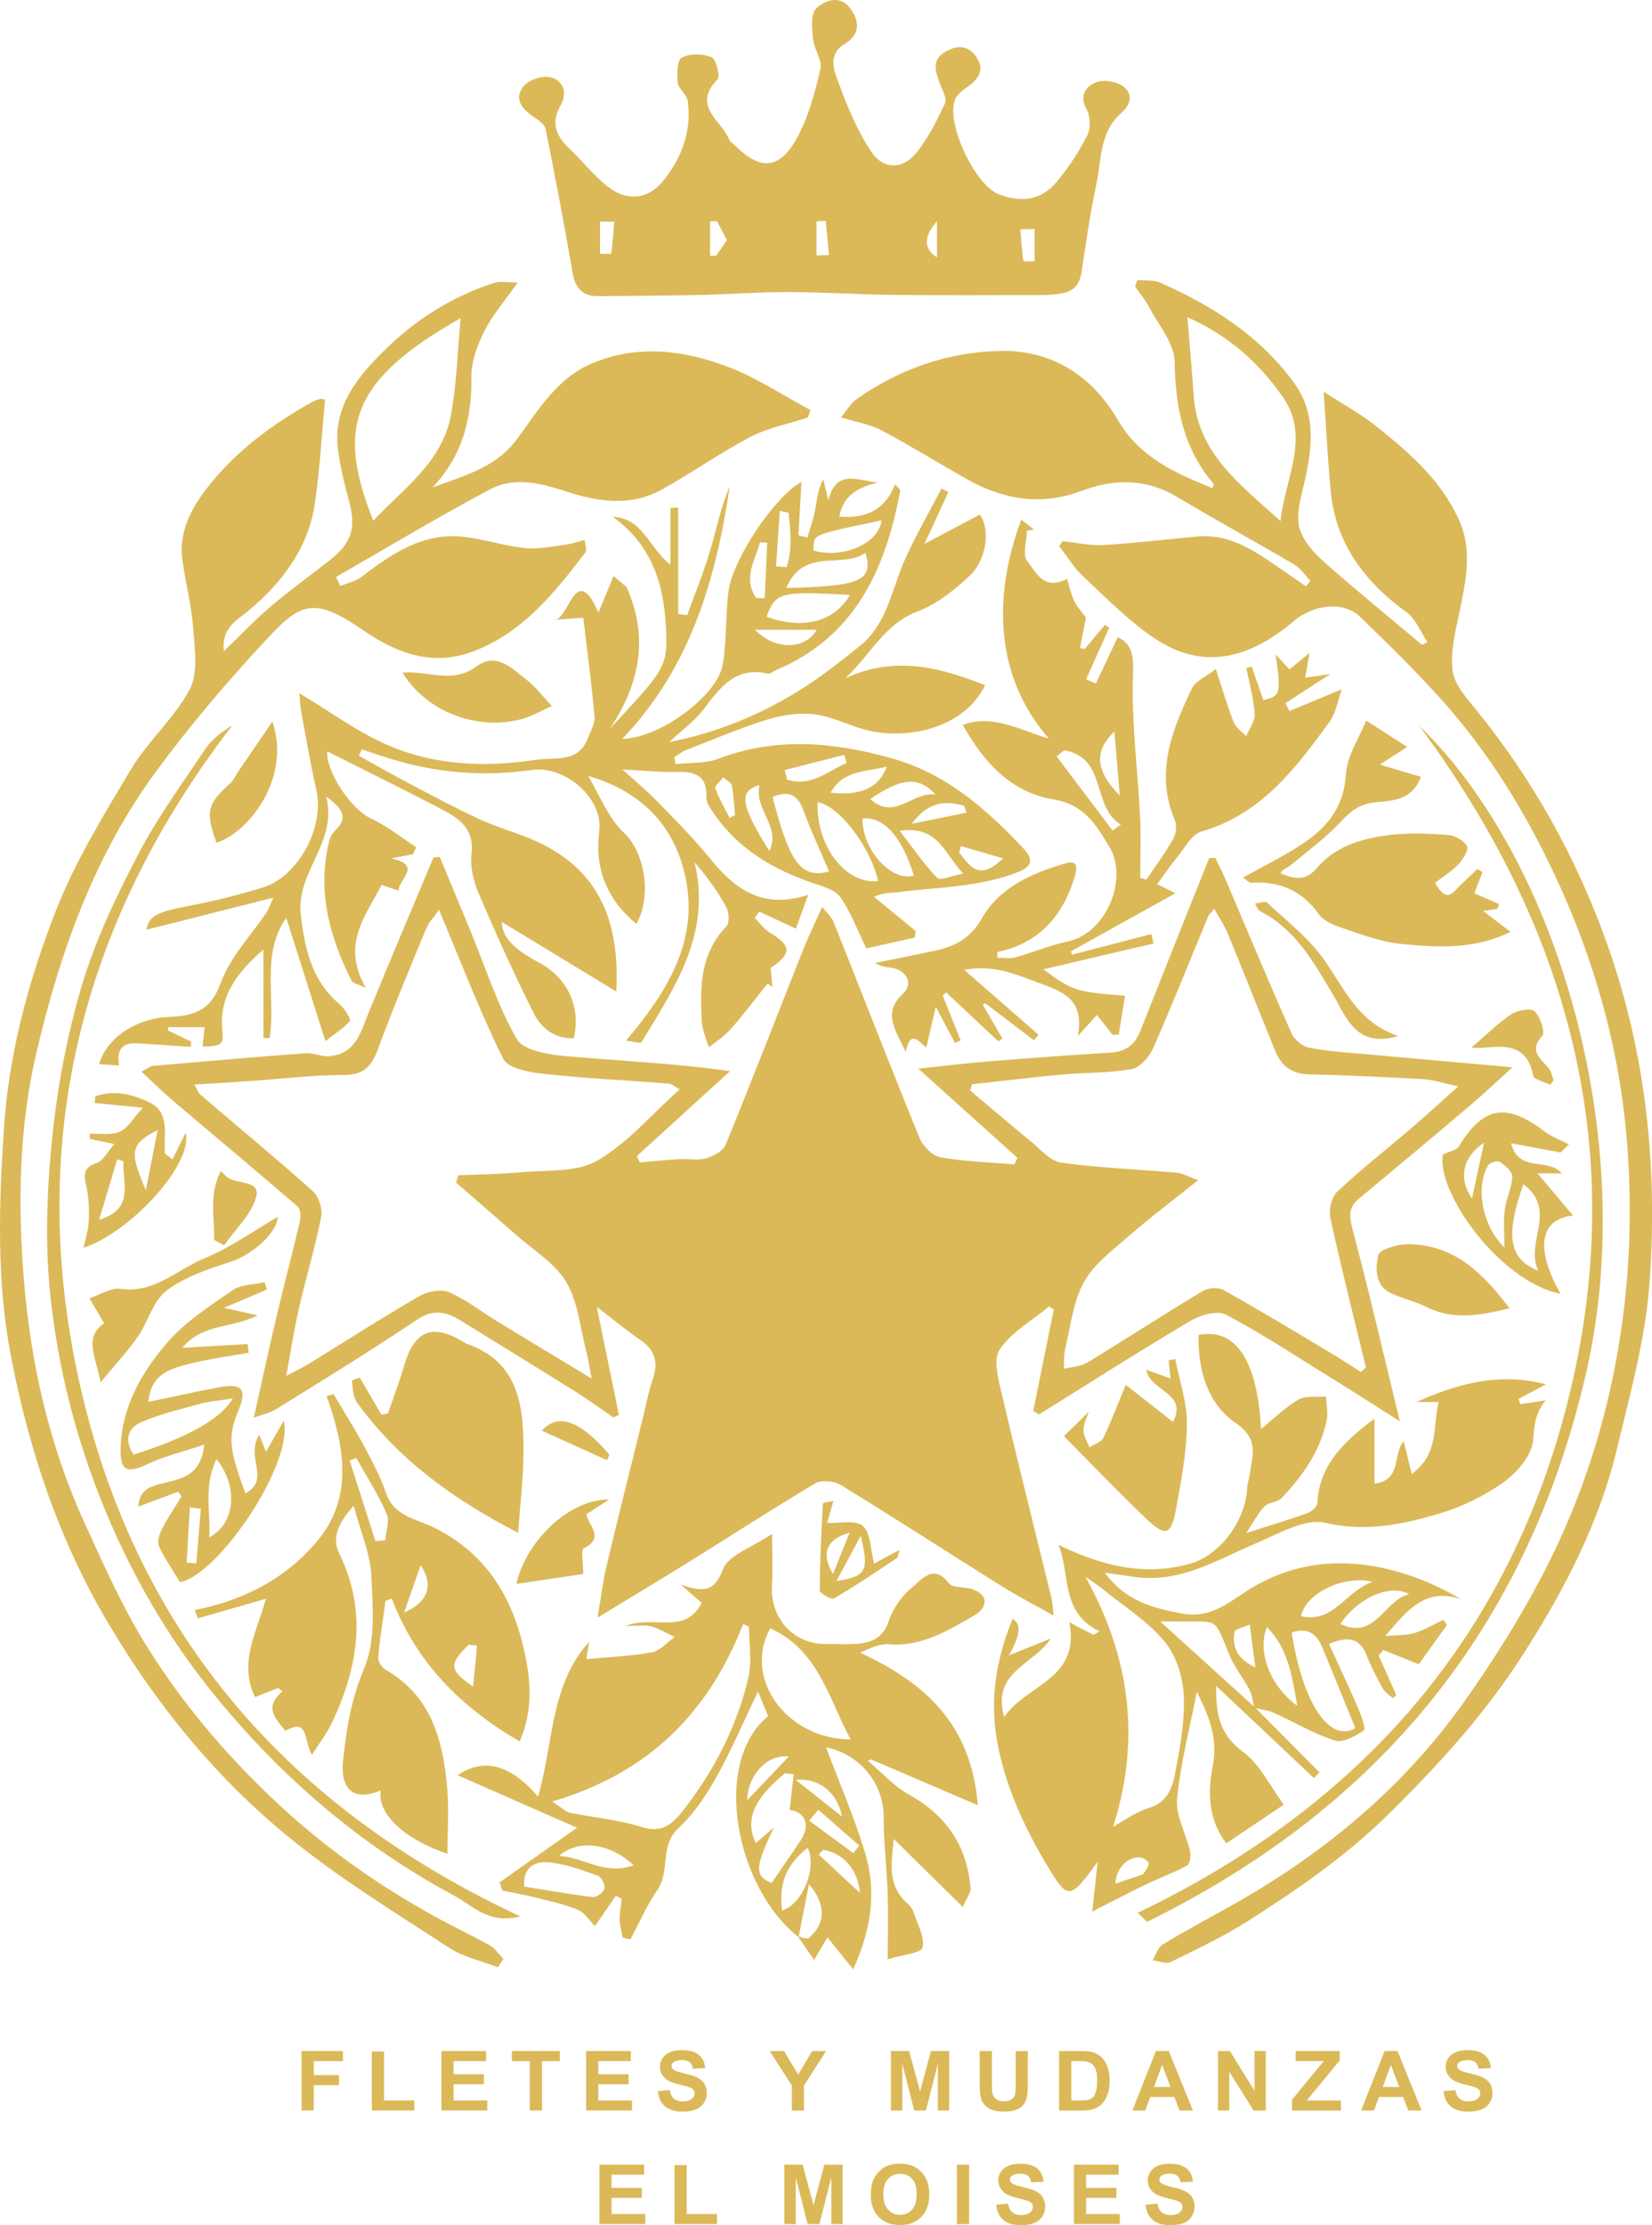 <?xml version="1.0" encoding="UTF-8"?><svg id="Layer_2" xmlns="http://www.w3.org/2000/svg" viewBox="0 0 371.55 500.29"><defs><style>.cls-1{fill:#dbb958;}</style></defs><g id="Layer_1-2"><g><g><path class="cls-1" d="M228.88,260.37l-22.34-20.1c6.09-.64,10.88-1.24,15.69-1.62,9.19-.74,18.38-1.44,27.57-1.99,3.4-.2,5.46-1.8,6.67-4.85,4-10.12,8.03-20.22,12.06-30.33,1.14-2.86,2.28-5.71,3.42-8.57l1.38-.02c.72,1.48,1.49,2.94,2.14,4.45,4.98,11.66,9.85,23.36,14.99,34.95,.63,1.43,2.44,2.97,3.93,3.26,4.22,.83,8.55,1.08,12.85,1.47,10.59,.97,21.17,1.89,32.92,2.94-3.59,3.25-6.41,5.95-9.38,8.46-8.35,7.08-16.74,14.1-25.15,21.09-2.36,1.96-2.21,3.92-1.44,6.84,3.68,13.83,6.9,27.78,10.65,43.21-6.15-3.89-11.1-7.08-16.11-10.17-7.62-4.71-15.12-9.67-23.03-13.81-1.92-1.01-5.71,.07-7.93,1.38-11.48,6.8-22.74,14-34.08,21.05-.43-.25-.87-.51-1.3-.76,1.54-7.62,3.07-15.25,4.61-22.87l-1.08-.64c-3.8,3.16-8.44,5.76-11.09,9.7-1.52,2.26-.26,6.8,.52,10.13,3.6,15.39,7.47,30.72,11.22,46.08,.18,.74,.17,1.53,.39,3.59-4.51-2.54-8.29-4.48-11.87-6.73-11.99-7.51-23.86-15.21-35.93-22.6-1.51-.92-4.39-1.22-5.8-.39-9.43,5.57-18.62,11.57-27.93,17.35-6.62,4.12-13.32,8.12-21.03,12.82,.77-4.48,1.19-8.1,2.02-11.61,2.6-10.96,5.36-21.89,8.06-32.83,.74-3.01,1.3-6.08,2.3-9,1.27-3.71,.72-6.56-2.64-8.88-3.08-2.12-5.97-4.53-9.92-7.55,1.86,9.09,3.42,16.7,4.97,24.31l-1.23,.56c-2.84-1.94-5.63-3.98-8.54-5.8-8.56-5.36-17.16-10.66-25.77-15.95-3.2-1.96-6.1-2.75-9.83-.25-10.41,7-21.13,13.55-31.78,20.18-1.33,.83-2.97,1.14-4.96,1.87,1.79-7.99,3.41-15.55,5.19-23.07,1.65-6.98,3.51-13.9,5.14-20.89,.26-1.1,.22-2.91-.46-3.5-9.25-8-18.65-15.82-27.97-23.74-2.36-2-4.56-4.18-7.17-6.6,1.28-.64,1.94-1.23,2.64-1.29,11.43-1.01,22.86-2,34.3-2.85,1.73-.13,3.54,.8,5.27,.67,6.07-.47,7.15-5.55,8.98-10.02,4.76-11.59,9.66-23.13,14.51-34.69l1.4-.09c2.31,5.58,4.64,11.15,6.94,16.73,3.36,8.15,6.04,16.68,10.4,24.24,1.49,2.58,7.12,3.46,10.98,3.81,11.97,1.08,24,1.54,36.96,3.38-6.99,6.37-13.97,12.73-20.96,19.1l.67,1.43c2.91-.26,5.82-.58,8.73-.75,2.06-.12,4.24,.36,6.16-.18,1.66-.46,3.83-1.65,4.42-3.07,5.97-14.57,11.64-29.27,17.46-43.91,1.17-2.95,2.58-5.81,4.24-9.53,1.02,1.31,2.1,2.2,2.56,3.34,6.45,16.18,12.74,32.44,19.33,48.57,.75,1.85,2.9,4.04,4.71,4.36,5.46,.98,11.07,1.13,16.61,1.6l.74-1.45Zm99.14-16.12c-3.57-.75-5.72-1.49-7.89-1.62-8.59-.48-17.2-.87-25.8-1.08-3.83-.09-6.17-1.97-7.52-5.26-3.58-8.75-7.03-17.56-10.63-26.31-.76-1.85-1.92-3.54-3.09-5.65-.72,.88-1.16,1.21-1.34,1.64-4.11,9.9-8.06,19.87-12.39,29.67-.87,1.97-2.96,4.38-4.82,4.72-5.15,.93-10.49,.76-15.73,1.24-6.73,.62-13.45,1.45-20.17,2.18l-.45,1.39c4.48,3.77,8.93,7.59,13.47,11.3,2.24,1.82,4.49,4.57,7.01,4.93,8.59,1.21,17.31,1.5,25.97,2.26,1.35,.12,2.65,.9,4.83,1.69-5.84,4.67-10.86,8.43-15.57,12.54-3.65,3.18-7.85,6.28-10.11,10.36-2.44,4.41-2.98,9.9-4.21,14.96-.35,1.45-.22,3.03-.31,4.54,1.75-.43,3.75-.47,5.22-1.37,8.73-5.3,17.29-10.88,26.04-16.14,1.21-.72,3.5-.86,4.68-.19,8.11,4.54,16.07,9.36,24.05,14.12,2.32,1.38,4.57,2.87,6.85,4.31,.36-.36,.73-.71,1.09-1.07-2.71-11.2-5.55-22.36-8-33.61-.39-1.8,.28-4.66,1.55-5.86,5.37-5.04,11.19-9.59,16.79-14.39,3.21-2.75,6.32-5.63,10.45-9.32Zm-284.32-.39c.74,1.25,.93,1.89,1.36,2.26,8.45,7.22,17.02,14.29,25.3,21.7,1.33,1.19,2.23,4,1.88,5.77-1.35,6.86-3.4,13.58-4.97,20.4-1.08,4.69-1.8,9.46-2.89,15.35,2.49-1.32,3.78-1.92,4.99-2.66,8.29-5.1,16.48-10.37,24.9-15.24,1.86-1.07,4.91-1.69,6.72-.91,3.96,1.71,7.45,4.5,11.18,6.77,6.69,4.09,13.41,8.12,20.9,12.65-.56-2.85-.81-4.62-1.26-6.33-1.36-5.2-1.81-10.97-4.47-15.4-2.56-4.26-7.41-7.16-11.3-10.6-4.46-3.94-8.97-7.82-13.46-11.72l.5-1.65c4.64-.21,9.31-.24,13.93-.68,5.84-.56,12.55,.12,17.26-2.59,6.87-3.94,12.28-10.42,18.6-16.07-1.11-.59-1.76-1.22-2.46-1.28-9.35-.73-18.73-1.17-28.04-2.18-3.24-.35-8.11-1.22-9.18-3.37-5.24-10.55-9.45-21.62-14.44-33.5-1.23,1.72-2.31,2.78-2.84,4.06-3.72,9.03-7.52,18.03-10.89,27.19-1.43,3.9-3.17,5.88-7.7,5.87-6.89-.02-13.78,.85-20.66,1.33-4.1,.28-8.2,.52-12.95,.82Z"/><path class="cls-1" d="M138.61,222.92c-9.57-5.81-18.04-10.95-25.77-15.64,.19,3.34,2.19,5.82,8.54,9.23,6.28,3.37,9.32,9.97,7.67,16.92-4.31,.16-7.35-2.28-9.06-5.71-4.42-8.87-8.52-17.91-12.41-27.03-1.14-2.68-1.85-5.92-1.53-8.77,.68-6-3.29-8.19-7.38-10.32-8.42-4.39-16.95-8.58-25.06-12.66-.39,4.29,5.15,12.92,9.86,15.1,3.6,1.67,6.77,4.26,10.13,6.43l-.72,1.6c-1.38,.26-2.75,.51-4.91,.92,7.24,1.55,1.58,4.76,1.67,7.27-1.15-.39-2.3-.79-3.82-1.31-3.48,6.85-9.23,13.37-3.51,23.19-1.85-.91-2.96-1.08-3.25-1.66-4.98-9.89-7.76-20.18-5.04-31.31,.22-.9,.75-1.85,1.41-2.49,2.87-2.78,1.78-4.85-2.06-7.59,2.62,10.4-6.85,16.91-5.72,26.57,.91,7.77,2.45,14.81,8.72,20.11,1.13,.95,2.62,3.43,2.31,3.79-1.49,1.74-3.54,2.98-5.5,4.5-3.07-9.66-5.92-18.64-8.8-27.69-5.8,8.19-2.29,18.01-3.74,27.01l-1.4,.03v-19.92c-5.89,5.11-9.99,10.47-9.25,18.14,.32,3.31-.08,3.53-4.44,3.68l.46-4.37h-8.11l-.18,.71,5.31,2.57-.14,1.14c-4.02-.26-8.05-.55-12.07-.78-3.29-.18-4.7,1.39-4.02,4.98-1.59-.1-3-.2-4.5-.29,1.58-5.8,8.24-10.33,15.65-10.63,5.48-.22,9.4-1.26,11.68-7.61,2.08-5.8,6.81-10.65,10.34-15.94,.51-.77,.79-1.68,1.52-3.27-10.19,2.58-19.65,4.97-28.56,7.22,.61-3.14,2.24-4,10.13-5.49,5.39-1.02,10.73-2.39,15.98-3.99,8.13-2.48,14.02-13.67,12.1-22.01-1.34-5.83-2.32-11.74-3.42-17.62-.23-1.24-.25-2.53-.39-4.08,6.63,4.01,12.3,8.15,18.53,11.07,11,5.15,22.73,5.72,34.68,3.91,4.42-.67,9.54,.83,11.71-4.94,.58-1.55,1.61-3.2,1.48-4.72-.65-7.25-1.62-14.48-2.55-22.29-1.27,.09-3.95,.29-6.64,.48,3.43,.37,4.83-13.61,10.05-1.61,1.17-2.84,2.29-5.53,3.4-8.22l2.91,2.44c5.05,11.18,3.07,21.78-3.81,31.97,12.9-13.91,13.17-13.93,12.63-23.65-.53-9.55-3.52-18.15-11.9-24.07,6.73,.19,8.08,6.93,12.97,10.75v-12.76l1.74-.12v23.94l2.02,.29c1.74-4.82,3.69-9.57,5.15-14.47,1.45-4.86,2.42-9.87,4.43-14.53-3.1,20.93-8.85,40.8-24.16,56.78,8.16,0,21.4-9.61,22.59-16.72,.9-5.37,.58-10.93,1.27-16.34,.97-7.56,10.8-21.83,16.42-24.67-.22,3.89-.44,7.93-.67,11.97,.67,.17,1.34,.35,2,.52,.59-2.05,1.33-4.07,1.74-6.15,.45-2.29,.58-4.63,1.84-6.95l1.14,4.7c1.86-7.41,7.06-4.14,11.26-4-4.36,1.02-7.9,2.79-8.79,7.68,6.28,.58,10.48-1.84,12.54-7.29,.45,.61,1.22,1.19,1.14,1.61-3.32,17.58-10.14,32.75-27.97,40.22-.6,.25-1.25,.91-1.74,.79-7.32-1.73-10.8,3.13-14.52,8.04-1.94,2.55-4.67,4.5-7.68,7.32,10.76-2.12,20-5.97,28.61-11.21,5-3.04,9.65-6.71,14.23-10.38,6.3-5.05,7.19-13.04,10.32-19.83,2.44-5.3,5.34-10.38,8.03-15.56l1.58,.75c-1.63,3.53-3.25,7.06-5.38,11.67,5-2.65,8.72-4.62,12.42-6.57,2.39,3.09,1.65,10.09-2.27,13.75-3.44,3.22-7.41,6.41-11.74,8.03-7.53,2.83-10.64,9.89-16.27,15.05,10.97-5.16,21.23-2.57,31.49,1.54-4.89,9.93-17.91,12.34-26.77,10.05-3.91-1.01-7.64-3.03-11.58-3.52-3.47-.42-7.28,.14-10.66,1.19-6.19,1.91-12.18,4.48-18.22,6.84-.96,.37-1.79,1.06-2.69,1.61l.32,1.55c3.2-.36,6.64-.08,9.56-1.19,12.96-4.91,25.66-3.81,38.74-.2,12.33,3.4,21.22,11.19,29.64,20.05,2.75,2.9,2.39,4.37-1.48,5.83-8.57,3.22-17.66,3.2-26.57,4.31-1.58,.2-3.21,.03-5.26,1.05,3.12,2.56,6.24,5.13,9.36,7.69l-.23,1.47c-3.64,.81-7.28,1.62-10.87,2.42-2.1-4.29-3.55-8.21-5.86-11.52-1.12-1.61-3.77-2.35-5.87-3.06-9.12-3.07-17.11-7.71-22.65-15.86-.7-1.03-1.64-2.28-1.59-3.38,.22-4.79-2.26-5.97-6.49-5.85-3.72,.11-7.46-.3-12.4-.54,2.97,2.69,5.45,4.7,7.66,6.99,4.19,4.32,8.47,8.59,12.25,13.26,5.54,6.84,11.82,11.23,21.88,7.91-1.14,3.13-1.96,5.37-2.78,7.61l-8.24-3.82-1.03,1.44c1.13,1.11,2.1,2.48,3.41,3.28,4.92,3.01,5,4.65,.18,7.96,.14,1.42,.28,2.83,.42,4.25l-1.11-.74c-2.77,3.44-5.44,6.98-8.35,10.29-1.38,1.57-3.23,2.71-4.87,4.05-.54-1.93-1.45-3.85-1.57-5.81-.44-7.67-.41-15.23,5.51-21.37,.74-.77,.65-3.13,.04-4.26-1.91-3.54-4.26-6.84-7.18-10.16,3.86,16.01-4.46,28.1-11.92,40.41-.23,.38-1.96-.16-3.49-.33,9.02-10.68,16.06-21.85,13.57-35.68-2.09-11.65-9.32-20.21-22.1-23.83,2.63,4.33,4.51,9.48,8.08,12.79,4.48,4.14,6.44,13.98,2.78,20.47-6.64-5.49-9.42-12.39-8.36-20.83,.94-7.5-7.73-14.84-15.18-13.77-10.64,1.52-21.31,.7-31.68-2.5-2.19-.68-4.36-1.42-6.54-2.14l-.66,1.44c3.58,1.98,7.14,4.03,10.76,5.93,5.47,2.87,10.91,5.82,16.52,8.4,4.23,1.95,8.82,3.11,13.03,5.08,13.49,6.32,18.45,17.49,17.58,33.63Zm58.88-24.85c-1.68-7.65-8.8-16.94-13.58-17.7-.45,9.76,6.37,18.65,13.58,17.7Zm-23.72-18.86c3.55,13.63,5.99,18.64,12.69,16.71-1.95-4.58-4.06-9.09-5.78-13.75-1.28-3.46-3.25-4.56-6.91-2.96Zm3.07-47.02c16.83-.39,19.62-1.62,17.8-7.92-5.13,3.77-13.85-1.41-17.8,7.92Zm14.32,1.56c-15.72-.86-16.73-.58-18.76,4.9,8.13,2.98,15.26,1.23,18.76-4.9Zm2.83,50.28c-.12,6.97,6.52,14.35,11.53,12.82-2.59-8.65-6.85-13.38-11.53-12.82Zm8.37,2.77c3.12,4.05,5.51,7.6,8.44,10.6,.67,.68,3.23-.5,5.81-.99-4.32-4.6-5.54-10.83-14.26-9.62Zm-19.44-63.04c6.66,1.98,14.85-1.63,15.33-6.76-17.27,3.59-14.85,3.19-15.33,6.76Zm27.56,54.93c-3.89-4.23-7.67-3.84-14.74,.95,5.47,5.12,9.77-1.96,14.74-.95Zm-37.45,12.64c2.73-5.46-3.53-9.42-2.21-14.79-4.75,1.29-4.31,4.33,2.21,14.79Zm-3.24-49.73c4.82,4.8,11.33,4.41,13.89,0h-13.89Zm17.01,36.64c6.85,.7,10.87-1.08,12.66-5.88-4.73,1.21-9.78,.7-12.66,5.88Zm-10.32-5.1l.54,2.14c5.34,1.7,9.11-1.83,13.37-3.74l-.49-1.82c-4.47,1.14-8.95,2.28-13.42,3.42Zm-6.42-38.71l1.91,.09,.59-12.5-1.63-.1c-1.08,4.09-3.9,8.03-.87,12.51Zm7.3-19.15c-.66-.14-1.32-.28-1.98-.42l-.83,12.46,2.35,.19c1.34-3.96,.92-8.09,.45-12.22Zm48.23,77.71c-3.86-1.12-6.67-1.94-9.48-2.77l-.41,1.46c2.33,2.73,4.28,6.75,9.89,1.31Zm-8.2-10.28l-.53-1.53c-4.14-1.19-7.96-1.1-11.82,4.04,4.92-1,8.63-1.75,12.35-2.51Zm-53.3,1.18l1.22-.63c-.21-2.22-.28-4.47-.71-6.65-.14-.71-1.25-1.22-1.92-1.82-.64,.83-1.99,1.92-1.8,2.45,.83,2.31,2.1,4.45,3.22,6.65Z"/><path class="cls-1" d="M111.93,442.31c-3.68-1.44-7.73-2.3-10.96-4.41-12.01-7.84-24.33-15.37-35.44-24.37-16.68-13.51-30.13-29.91-41.2-48.59-11.21-18.91-17.91-39.22-21.94-60.42-3.15-16.57-2.64-33.47-1.54-50.4,1.1-17.1,5.47-33.29,11.54-48.92,4.38-11.3,10.86-21.85,17.12-32.31,3.79-6.33,9.72-11.43,13.16-17.89,1.92-3.6,1.15-8.91,.82-13.39-.38-5.18-1.67-10.28-2.43-15.43-.95-6.36,1.83-11.71,5.47-16.41,6.39-8.24,14.65-14.38,23.74-19.42,.56-.31,1.2-.55,1.84-.65,.44-.07,.93,.13,1,.14-.73,7.76-1.17,15.42-2.23,22.99-1.43,10.2-7.19,17.9-14.91,24.42-2.5,2.11-6.22,3.75-5.61,9.17,3.85-3.71,7.02-7.09,10.52-10.06,4.25-3.62,8.8-6.89,13.2-10.33,5.1-3.99,6.08-7.36,4.39-13.52-1.03-3.76-1.95-7.59-2.45-11.44-1.23-9.57,4.35-16.29,10.45-22.31,6.99-6.89,15.25-12.12,24.67-15.17,1.39-.45,3.05-.06,5.29-.06-2.97,4.23-5.67,7.3-7.44,10.83-1.58,3.15-3.01,6.83-2.96,10.26,.12,9.44-1.96,17.83-8.76,24.98,7.03-2.6,14.28-4.49,18.94-10.78,4.94-6.67,9.14-14.01,17.39-17.31,10.27-4.11,20.53-2.73,30.36,1.06,6.39,2.46,12.22,6.36,18.3,9.62l-.54,1.68c-4.36,1.43-9,2.31-13.01,4.4-6.88,3.59-13.24,8.17-20.06,11.9-6.9,3.77-14.23,2.64-21.29,.33-5.76-1.89-11.69-3.38-17.16-.47-11.72,6.23-23.11,13.09-34.63,19.7l.98,2.02c1.58-.66,3.39-1.02,4.71-2.02,6.87-5.24,13.9-10.11,23.12-9.02,4.65,.55,9.19,2.06,13.85,2.53,3,.3,6.12-.43,9.17-.81,1.25-.16,2.45-.61,4.09-1.04,.12,1.25,.55,2.3,.21,2.75-7.02,9.21-14.27,18.29-25.6,22.44-9.04,3.31-17.17,.14-24.54-4.95-10.4-7.19-13.67-6.34-20.86,1.32-9.01,9.61-17.63,19.71-25.46,30.31-13.98,18.94-21.75,40.78-27.07,63.52-3.92,16.77-4.17,33.96-2.8,50.89,1.53,18.89,5.73,37.49,13.73,54.91,4.15,9.03,8.17,18.21,13.35,26.64,8.18,13.34,18.29,25.3,29.72,36,10.7,10.02,22.59,18.47,35.42,25.56,4.15,2.29,8.45,4.3,12.57,6.62,1.21,.68,2.06,2.01,3.08,3.04l-1.29,1.9Zm-8.33-370.76c-25.07,14.11-27.82,24.98-19.65,45.52,6.9-7.32,15.48-13.18,17.45-23.66,1.32-7.02,1.48-14.26,2.2-21.86Z"/><path class="cls-1" d="M238.96,121.67c3.07,.32,6.17,1.04,9.21,.87,7.04-.41,14.06-1.27,21.09-1.91,7.65-.71,13.36,3.57,19.18,7.54,1.77,1.21,3.51,2.44,5.27,3.66l1.01-1.24c-1.17-1.22-2.14-2.78-3.55-3.61-8.8-5.18-17.77-10.08-26.54-15.31-6.94-4.14-14.19-4.01-21.26-1.34-9.36,3.53-17.87,1.98-26.18-2.75-6.33-3.6-12.53-7.43-18.95-10.83-2.52-1.34-5.5-1.79-9.12-2.91,1.34-1.58,2.24-3.2,3.6-4.15,9.74-6.85,20.81-10.62,32.49-10.79,11.35-.17,20.41,5.57,26.22,15.55,4.85,8.33,12.83,11.92,21.24,15.3,.15-.51,.36-.86,.28-.96-6.78-7.94-8.61-17.21-8.76-27.47-.06-4.1-3.6-8.19-5.71-12.21-.88-1.68-2.13-3.16-3.21-4.72l.55-1.43c1.7,.17,3.59-.08,5.08,.57,11.77,5.2,22.49,11.99,30.17,22.59,5.31,7.32,3.95,15.48,1.99,23.63-.7,2.93-1.55,6.27-.79,8.99,.78,2.79,3.1,5.44,5.36,7.45,7.25,6.44,14.78,12.56,22.21,18.8l1.18-.63c-1.5-2.25-2.54-5.14-4.59-6.63-9.53-6.93-16.11-15.55-17.18-27.63-.62-7.01-1-14.03-1.55-22.03,4.22,2.74,8.31,4.94,11.88,7.8,7.38,5.9,14.51,12.04,18.55,21.01,2.9,6.42,1.75,12.69,.46,19.13-.97,4.83-2.42,9.85-1.91,14.61,.35,3.31,3.35,6.54,5.67,9.4,12.58,15.59,22.14,32.81,28.92,51.67,8.96,24.94,11.62,50.78,9.71,76.92-.9,12.43-4.35,24.73-7.26,36.95-4.03,16.89-11.98,32.12-21.31,46.63-8.47,13.17-18.87,24.63-30.04,35.62-9.68,9.53-20.62,17.08-31.93,24.24-5.44,3.45-11.31,6.23-17.11,9.06-1.06,.52-2.72-.21-4.1-.36,.73-1.21,1.17-2.9,2.25-3.55,4.96-3.02,10.09-5.76,15.16-8.59,20.79-11.6,38.82-26.48,52.66-45.99,6.21-8.75,11.99-17.9,17.03-27.37,8.26-15.54,13.94-32.02,17.17-49.49,2.89-15.62,3.65-31.3,2.59-46.93-1.37-20.15-6.38-39.59-14.63-58.19-6.64-14.95-14.78-28.89-25.42-41.24-6.28-7.29-13.25-14.01-20.15-20.73-3.56-3.47-10.3-2.93-14.91,.97-9.66,8.18-20.11,11.4-31.34,3.86-5.84-3.92-10.87-9.1-16.06-13.94-2.08-1.94-3.58-4.49-5.35-6.76l.75-1.13Zm28.1-50.35c.51,6.34,1.02,11.96,1.41,17.6,.91,13.18,10.57,20.01,19.51,28.25,1.13-9.91,6.75-18.92,.59-27.83-5.41-7.83-12.42-14-21.51-18.02Z"/><path class="cls-1" d="M282.24,383.88c4.84,4.86,9.68,9.73,14.52,14.59-.41,.44-.82,.87-1.23,1.31-7.08-6.67-14.16-13.34-21.99-20.72-.15,6.69,.97,11.08,6.06,14.85,3.85,2.85,6.15,7.82,9.14,11.84-4.62,3.11-8.63,5.8-12.93,8.69-4-5.11-4.23-11.48-3.08-17.19,1.36-6.79-1.14-11.92-3.54-16.9-1.52,7.8-3.66,15.88-4.45,24.08-.36,3.78,2,7.79,2.91,11.75,.23,1.01,0,2.87-.62,3.22-2.92,1.61-6.1,2.75-9.12,4.2-3.86,1.86-7.66,3.85-12.26,6.18,.39-3.53,.74-6.68,1.24-11.23-6.38,8.86-6.74,8.7-11.67,.39-4.96-8.35-8.88-16.96-10.8-26.59-1.98-9.93-.4-19.18,3.3-28.35q3.07,1.56-.82,8.19c3.74-1.51,6.35-2.56,9.46-3.82-3.81,5.89-13.42,7.5-10.52,17.64,5.26-7.45,17.16-8.45,14.66-21.3l1.57,.88c1.3,.66,2.6,1.33,3.9,1.99,.44-.26,.88-.53,1.32-.79-8.95-4.35-6.45-12.89-9.25-19.46,9.84,4.76,19.42,7.13,29.66,4.23,6.8-1.93,12.45-9.8,12.79-16.88,.05-1.13,.45-2.24,.61-3.37,.6-4.19,2.1-7.74-3.14-11.33-6.34-4.34-8.58-11.93-8.4-19.82,8.33-1.73,13.27,5.72,14.05,21.13,2.95-2.38,5.48-4.92,8.47-6.63,1.64-.94,4.08-.48,6.15-.66,.07,1.79,.51,3.66,.16,5.35-1.46,6.91-5.41,12.48-10.16,17.48-.91,.96-2.88,.91-3.82,1.86-1.41,1.43-2.34,3.33-4.12,5.99,5.68-1.82,9.81-3.05,13.85-4.52,.9-.33,2.11-1.45,2.15-2.26,.44-8.37,5.63-13.55,12.83-18.92v14.6c6.28-.78,4.03-6.64,6.58-9.55,.6,2.41,1.11,4.49,1.82,7.36,6.2-4.51,4.64-10.55,6.05-16.16h-5.01c9.17-4.11,18.49-6.73,29.17-4-2.47,1.31-4.35,2.31-6.24,3.31l.46,1.17c1.67-.26,3.34-.51,5.7-.87-2.47,2.91-2.57,5.79-2.85,9.04-.29,3.35-3.58,7.2-6.61,9.36-4.39,3.13-9.52,5.62-14.69,7.13-8.22,2.41-16.41,4.12-25.47,2.01-4.54-1.06-10.38,2.42-15.35,4.52-8.83,3.74-17.15,9.07-27.39,7.66-2.07-.29-4.14-.59-6.8-.97,4.55,6.26,10.6,7.95,17.38,9.19,6.72,1.23,10.76-2.82,15.56-5.71,9.96-5.99,20.63-6.87,31.63-4.05,5.31,1.36,10.42,3.52,15.61,6.58-8.19-2.92-12.36,2.75-17.12,8.21,2.19-.19,4.47-.06,6.55-.65,2.28-.65,4.38-1.96,6.55-2.98l.77,1.18c-2.22,3.1-4.44,6.2-6.32,8.83-2.95-1.19-5.46-2.2-7.98-3.22l-1.05,1.27c1.32,2.95,2.64,5.89,3.96,8.84l-.75,.73c-.76-.7-1.77-1.26-2.24-2.12-1.35-2.43-2.65-4.9-3.66-7.49-1.47-3.78-3.94-4.47-8.48-2.6,2.25,4.92,4.49,9.65,6.56,14.46,.71,1.64,1.78,4.68,1.29,5-1.9,1.28-4.7,2.85-6.53,2.27-4.75-1.51-9.14-4.17-13.73-6.23-1.35-.61-2.92-.75-4.38-1.12-.34-1.37-.46-2.86-1.09-4.07-1.38-2.65-3.38-5.01-4.49-7.75-3.6-8.8-2.35-7.44-11.13-7.6-1.05-.02-2.1,0-4.45,0,7.78,7.06,14.52,13.18,21.27,19.3Zm-33.81,32.26c-.68-.96-1.36-1.93-2.04-2.89,4.02-2.33,7.8-5.37,12.12-6.8,4.18-1.38,5.14-4.53,5.76-7.64,1.16-5.81,2.22-11.81,1.96-17.66-.19-4.14-1.71-8.94-4.3-12.07-3.72-4.5-8.93-7.77-13.55-11.51-1.36-1.11-2.85-2.06-4.28-3.08,11.26,20.14,12.7,40.49,4.32,61.66Zm56.4-27.58c-2.47-6.06-4.92-12.14-7.45-18.2-1.29-3.1-3.43-4.55-6.86-3.28,2.43,15.7,8.46,24.89,14.31,21.48Zm12.13-30.13c-4.37-2.49-11.81,1.03-15.49,6.69,7.9,3.77,9.88-5.47,15.49-6.69Zm-25.2,25.09c-1.17-6.66-1.95-12.7-6.82-17.72-2.24,5.58,.75,13.32,6.82,17.72Zm16.94-27.89c-6.92-1.59-15.2,2.89-16.07,7.74,7.31,1.66,9.76-5.42,16.07-7.74Zm-27.61,9.62c-1.36,.63-3.3,.98-3.43,1.67-.65,3.52,.79,6.17,4.67,7.96-.41-3.14-.75-5.79-1.25-9.62Zm-30.2,58.24c2.2-.73,4.02-1.34,5.85-1.95,.15-.05,.35-.1,.42-.22,.46-.77,1.13-1.53,1.21-2.34,.04-.39-1-1.18-1.64-1.31-2.79-.56-5.85,2.4-5.84,5.82Z"/><path class="cls-1" d="M179.6,435.52c-14.01-10.93-19.71-39.05-6.85-49.68-.69-1.68-1.41-3.42-2.27-5.52-3.27,6.8-5.99,13.21-9.37,19.25-2.3,4.11-5.04,8.24-8.47,11.39-4.34,3.98-1.85,9.7-4.77,13.93-2.39,3.46-4.08,7.41-6.08,11.14l-1.72-.36c-.25-1.36-.68-2.71-.7-4.07-.03-1.57,.29-3.14,.46-4.71l-1.32-.64c-1.38,1.99-2.75,3.98-4.7,6.8-1.21-1.21-2.29-3.02-3.84-3.66-3.06-1.27-6.37-1.96-9.61-2.78-2.45-.62-4.95-1.05-7.43-1.57l-.57-1.82c5.43-3.82,10.86-7.65,17.43-12.28-9.07-3.99-17.55-7.71-26.87-11.81,6.07-4.12,11.99-2.25,18.09,4.81,3.51-12.06,2.7-25.12,11.5-34.81-.22,1.34-.43,2.67-.64,3.9,5.12-.48,10.01-.67,14.78-1.54,1.84-.34,3.4-2.24,5.08-3.44-1.76-.82-3.45-1.87-5.29-2.39-1.36-.38-2.9-.08-5.71-.08,6.31-2.57,13.31,2.16,17.09-5.2-1.24-1.07-2.5-2.16-4.74-4.11,5.07,1.71,7.58,1.75,9.51-3.41,1.22-3.25,6.57-4.94,11.07-8.01,0,4.42,.19,7.96-.04,11.48-.48,7.36,4.72,13.27,11.91,13.29,2.33,0,4.66,.11,6.98-.03,3.46-.21,6.09-1.24,7.4-5.18,.95-2.83,2.96-5.69,5.29-7.55,2.07-1.66,4.74-5.44,8.21-.89,.89,1.17,3.7,.7,5.46,1.39,4.06,1.58,2.69,4.42,.34,5.79-5.94,3.45-11.9,7.14-19.35,6.53-1.96-.16-4.02,.81-6.42,1.89,14.29,6.64,25,15.81,26.48,34.31-8.84-3.79-16.45-7.06-24.05-10.32l-.65,.35c3.08,2.58,5.85,5.72,9.29,7.63,8.39,4.65,12.98,11.52,13.79,20.98,.08,.97-.79,2.02-1.74,4.25-5.38-5.3-10.27-10.11-15.55-15.31-.51,5.43-1.53,10.53,3.16,14.57,.59,.51,1.1,1.27,1.35,2.02,.85,2.62,2.52,5.51,1.96,7.84-.3,1.26-4.48,1.59-7.82,2.62,0-5.83,.13-10.46-.03-15.08-.19-5.6-.9-11.19-.88-16.79,.03-7.62-5.24-14.18-12.97-15.79,2.9,7.71,6.26,15.48,8.73,23.53,2.57,8.41,1.75,16.85-2.63,26.39-2.17-2.69-3.77-4.69-5.78-7.18-.71,1.21-1.59,2.7-3,5.09-1.07-1.56-2.36-3.44-3.65-5.32,.84,.15,2.04,.72,2.46,.36,3.64-3.07,4.09-7.33,.04-12.11-.78,3.97-1.56,7.94-2.34,11.91Zm-55.39-30.49c2.33,1.54,3.05,2.34,3.9,2.52,5.4,1.1,10.98,1.58,16.19,3.22,4.64,1.46,6.96-.66,9.4-3.79,6.94-8.91,12.03-18.79,14.61-29.77,.86-3.64,.14-7.65,.14-11.49l-1.32-.57c-7.71,19.78-21.13,33.51-42.92,39.88Zm49.05-38.92c-6.25,11.08,3.53,24.91,18.06,24.97-4.95-9.05-7.12-20-18.06-24.97Zm5.24,32.78c-.66-.07-1.32-.14-1.98-.2-7.06,5.87-9.01,10.45-6.53,15.69,1.07-.92,2.09-1.8,4.05-3.49-4.37,9.15-4.29,10.8-.51,12.49,2.22-3.26,4.43-6.41,6.55-9.62,2.31-3.51,.95-6.38-2.48-6.84l.91-8.02Zm-60.62,25.27c5.49,.88,10.46,1.78,15.46,2.36,.84,.1,2.41-1.09,2.61-1.92,.2-.83-.69-2.58-1.48-2.87-3.5-1.25-7.08-2.56-10.73-2.99-3.33-.4-6.16,.98-5.86,5.42Zm63.81-8.73c-4.78,3.63-6.65,8.19-5.77,14.13,4.61-1.51,7.84-9.46,5.77-14.13Zm-39.18,3.94c-5.27-4.97-12.49-5.94-16.77-2.09,5.81,.31,10.28,4.49,16.77,2.09Zm25.55-14.63c3.3-3.46,6.31-6.62,9.33-9.79-5.07-.65-9.3,4.54-9.33,9.79Zm15.98,2.14c-.68,.82-1.36,1.65-2.04,2.47,3.31,2.43,6.61,4.86,9.92,7.29l1.33-1.69c-3.07-2.69-6.14-5.38-9.21-8.06Zm1.12,9.01l-1.04,1.07c2.86,2.65,5.71,5.3,9.31,8.64-.54-5.51-3.96-9.02-8.28-9.7Zm-6.18-15.7c3.84,3.04,6.79,5.37,10.38,8.22-.98-5.29-5.08-8.78-10.38-8.22Z"/><path class="cls-1" d="M224.34,215.32c1.31,0,2.7,.28,3.92-.05,4.01-1.1,7.89-2.75,11.94-3.61,8.66-1.85,13.55-14.04,9.4-21.08-3.04-5.14-5.75-9.71-12.74-10.86-9.32-1.54-15.53-8.13-20.32-16.74,6.72-2.47,12.58,1.05,19.37,3.09-11.87-13.56-12.88-31.32-6.22-49.24,1.02,.79,1.94,1.5,2.87,2.21l-1.59,.27c-.05,2.36-1.06,5.56,.08,6.87,1.87,2.15,3.5,6.83,8.94,3.96,.45,1.43,.84,3.29,1.61,4.98,.58,1.28,1.64,2.35,2.64,3.72-.33,1.68-.83,4.26-1.34,6.84l1.06,.24c1.51-1.8,3.03-3.61,4.54-5.41l.96,.62c-1.73,3.87-3.45,7.73-5.18,11.6l2.19,.94c1.64-3.48,3.29-6.95,4.93-10.42,3.65,1.74,3.53,4.85,3.41,9.32-.29,10.34,1.08,20.72,1.61,31.09,.23,4.55,.04,9.13,.04,13.69l1.36,.43c2.02-3,4.19-5.91,5.97-9.04,.66-1.15,.97-3.07,.48-4.23-4.56-10.67-.74-20.27,3.78-29.67,.84-1.74,3.25-2.72,5.4-4.43,1.61,4.91,2.64,8.5,4.02,11.96,.49,1.23,1.84,2.12,2.8,3.16,.69-1.66,2.04-3.37,1.93-4.98-.23-3.48-1.21-6.9-1.88-10.35l1.2-.32c.87,2.51,1.74,5.02,2.6,7.52,3.9-.9,4.03-1.31,2.78-10.26,1.29,1.4,2.18,2.36,3.1,3.36l4.53-3.71c-.43,2.46-.67,3.83-.97,5.58l5.63-.82c-4.02,2.61-7.05,4.58-10.08,6.55,.3,.59,.61,1.18,.91,1.77,3.82-1.59,7.64-3.19,11.74-4.9-.77,2.13-1.18,5.17-2.77,7.36-7.61,10.46-15.36,20.76-28.78,24.63-2.2,.63-3.75,3.71-5.46,5.78-1.55,1.87-2.91,3.91-4.49,6.06,1.32,.65,2.35,1.16,4.11,2.03-8.29,4.6-15.9,8.83-23.51,13.06l.23,.74c5.95-1.54,11.91-3.07,17.86-4.61,.16,.7,.32,1.41,.49,2.11-8.47,1.98-16.93,3.97-24.77,5.8,6.42,4.8,7.38,5.12,18.36,5.94-.48,2.98-.95,5.87-1.42,8.77h-1.39c-1.07-1.34-2.14-2.7-3.51-4.44-1.29,1.42-2.4,2.65-4.31,4.76,1.54-8.04-3.04-9.91-8.47-11.87-5.25-1.9-10.2-4.3-17.08-3.04,5.96,5.2,11.34,9.9,16.72,14.59-.34,.42-.67,.85-1.01,1.27-3.66-2.78-7.31-5.57-10.97-8.35l-.55,.34c1.47,2.54,2.95,5.08,4.42,7.62l-.94,.6c-3.91-3.67-7.83-7.35-11.74-11.02l-.74,.77c1.34,3.35,2.68,6.71,4.02,10.06l-1.27,.57c-1.21-2.27-2.42-4.55-4.33-8.15-.86,3.73-1.45,6.29-2.12,9.17-1.84-1.5-3.6-4.08-4.62,.98-2.45-5.08-5.27-8.79-.59-13.15,2.39-2.22,.71-5.3-2.69-5.77-1.21-.17-2.42-.28-3.61-1.08,4.62-.95,9.25-1.83,13.86-2.85,4.37-.97,7.66-2.86,10.16-7.21,4.02-7,11.29-10.15,18.8-12.34,2.22-.65,2.88,.3,2.09,2.92-2.67,8.86-7.98,15.07-17.45,17.03l.04,1.27Zm15-46.62l-1.7,1.36c4.2,5.57,8.41,11.13,12.61,16.7l1.84-1.37c-6.59-3.87-3.03-15.09-12.75-16.69Zm11.3-4.22c-4.71,4.43-4.2,8.93,1.21,14.37-.41-4.89-.78-9.27-1.21-14.37Z"/><path class="cls-1" d="M85.64,402.52c-7.03,3.02-9.03-1.47-8.51-6.45,.74-7.07,1.83-14,4.77-20.93,2.61-6.14,1.95-13.96,1.61-20.98-.24-4.89-2.38-9.69-3.96-15.58-3.38,3.65-5,7.13-3.26,10.68,6.43,13.11,4.22,25.68-1.66,38.12-1.08,2.28-2.67,4.32-4.47,7.17-1.84-2.89-.64-8.56-5.95-5.38-2.1-2.67-5.07-5.21-.66-8.91l-1.01-.73c-1.6,.63-3.2,1.26-5.19,2.03-3.68-7.58,.27-14.33,2.46-22.1-5.38,1.54-10.35,2.97-15.32,4.4l-.7-1.87c11.35-2.2,21.26-7.51,28.16-16.27,7.49-9.51,5.46-20.86,1.5-31.83,.53-.14,1.05-.29,1.58-.43,2.29,3.87,4.7,7.67,6.83,11.62,1.85,3.45,3.71,6.95,4.98,10.64,1.78,5.18,6.64,5.73,10.51,7.6,11.37,5.5,17.53,15.01,20.31,26.77,1.61,6.81,2.49,13.94-.78,21.44-13.2-7.65-23.28-17.69-28.77-32.14l-1.4,.54c-.59,4.24-1.29,8.47-1.66,12.73-.08,.89,.85,2.29,1.7,2.77,10.25,5.88,12.87,15.79,13.82,26.44,.43,4.8,.07,9.67,.07,14.93-9.97-3.38-15.84-9.1-15.01-14.3Zm-1.21-56.03c.74-.05,1.48-.11,2.22-.16,.15-2.02,1.03-4.36,.31-5.99-1.9-4.34-4.5-8.37-6.81-12.52-.5,.18-1,.36-1.51,.54l5.79,18.13Zm22.88,23.47c-.63-.06-1.26-.11-1.89-.17-4.46,4.3-4.49,5.71,.98,9.41,.34-3.52,.62-6.38,.9-9.24Zm-16.42-7.42c5.38-2.3,6.76-6.16,3.71-10.63-1.31,3.75-2.36,6.76-3.71,10.63Z"/><path class="cls-1" d="M310.33,171.91c3.83,1.14,6.43,1.92,9.23,2.75-1.82,5.17-6.33,5.39-9.84,5.68-3.72,.31-5.77,1.82-8.14,4.37-3.39,3.65-7.48,6.66-11.34,9.85-.72,.6-1.78,.78-2.2,1.78,3.46,1.51,5.76,1.61,8.16-1.2,4.24-4.98,10.36-6.73,16.59-7.43,4.26-.48,8.64-.31,12.93,.03,1.54,.12,3.58,1.27,4.23,2.54,.43,.84-.94,3.01-2,4.11-1.58,1.64-3.6,2.86-5.18,4.06,2.43,4.61,3.86,2.4,5.36,.91,1.36-1.36,2.77-2.66,4.16-3.99l1.14,.7c-.62,1.61-1.25,3.22-1.85,4.76,1.82,.8,3.69,1.61,5.56,2.43l-.39,1.08c-.95,.14-1.89,.28-3.18,.47,2.08,1.59,3.93,3,6.15,4.71-8.24,4.06-16.58,3.51-24.76,2.69-4.56-.46-9.02-2.22-13.43-3.68-1.81-.6-3.91-1.56-4.95-3.02-3.78-5.34-8.81-7.4-15.13-7.04-.52,.03-1.07-.63-1.9-1.16,4.52-2.52,8.94-4.68,13.04-7.34,5.65-3.68,9.65-8.25,10.11-15.8,.26-4.29,3.08-8.42,4.56-12.16,3.21,2.06,6.03,3.87,9.22,5.92-2.76,1.79-3.98,2.58-6.15,3.99Z"/><path class="cls-1" d="M80.93,309.76c1.94,3.33,3.4,5.81,4.85,8.3,.49-.09,.99-.17,1.48-.26,1.22-3.59,2.58-7.14,3.64-10.77,2.33-7.98,6.39-9.59,13.53-5.19,.14,.09,.28,.19,.43,.25,11.98,4.09,12.91,14.15,12.88,24.49-.02,5.76-.74,11.51-1.21,18.05-14.99-7.74-27.05-16.67-36.16-29.18-.94-1.29-1.06-3.27-1.21-4.97-.02-.29,1.8-.73,1.76-.71Z"/><path class="cls-1" d="M117,430.87c-7.07,1.86-10.74-2.46-14.92-4.7-20.88-11.19-38.57-26.4-53.52-44.66-11.02-13.47-19.61-28.46-26.04-44.77-5.67-14.38-9.38-29.26-11.09-44.43-1.32-11.69-.94-23.76,.21-35.51,1.16-11.79,3.34-23.65,6.7-35,3.01-10.2,7.7-20.02,12.63-29.5,4.32-8.31,9.92-15.98,15.14-23.8,1.45-2.17,3.59-3.88,6.14-5.41C17.63,208.06,5.46,258.46,18.43,313.3c12.9,54.51,46.56,93.29,98.57,117.56Z"/><path class="cls-1" d="M255.87,430.06c50.51-24.17,84.18-62.6,97.26-117.12,13.22-55.07-.55-104.76-33.91-149.73,31.07,30.03,49.67,92.99,37.47,145.68-13.29,57.4-46.82,97.69-98.69,123.2l-2.14-2.03Z"/><path class="cls-1" d="M58.32,322.62l1.49,3.79c1.55-2.7,2.68-4.67,4.01-6.98,2.27,9.49-14.54,34.58-23.33,36.3-1.69-2.8-3.46-5.31-4.72-8.05-.45-.99,.03-2.7,.6-3.81,1.32-2.57,2.96-4.97,4.47-7.44l-.78-1.04c-2.72,1.02-5.44,2.03-8.97,3.36,.29-3.8,2.57-4.5,5.22-5.18,4.14-1.06,8.9-1.51,9.62-8.76-4.65,1.56-8.96,2.57-12.87,4.42-4.41,2.09-6.04,1.54-5.94-3.47,.18-9.29,4.66-17.09,10.38-23.77,4.07-4.76,9.64-8.32,14.87-11.94,1.89-1.3,4.73-1.21,7.14-1.75l.53,1.63c-2.92,1.24-5.85,2.48-9.7,4.11,3.2,.71,5.41,1.2,7.61,1.69-5.7,2.94-12.46,1.8-16.94,7.3,5.12-.29,9.9-.56,14.69-.84l.23,1.96c-4.41,.79-8.88,1.35-13.21,2.45-4.28,1.1-8.86,2.27-9.34,8.6,5.56-1.16,10.67-2.33,15.81-3.28,5.24-.97,6.49,.36,4.35,5.4-2.51,5.93-1.74,9.18,1.65,18.43,5.83-3.11-.13-8.21,3.11-13.12Zm-5.96-8.21c-3,.48-5.24,.63-7.37,1.21-4.47,1.23-9.04,2.31-13.27,4.16-3.12,1.36-3.75,4.23-1.67,7.27q18.38-5.81,22.31-12.65Zm-3.66,13.65c-2.99,6.05-1.28,11.71-1.65,17.59,5.87-3.06,6.63-11.32,1.65-17.59Zm-3.54,11.13c-.82-.08-1.65-.16-2.47-.25-.24,4.13-.47,8.25-.71,12.38,.72,.06,1.45,.11,2.17,.17l1.02-12.3Z"/><path class="cls-1" d="M239.29,322.9c2.53-2.48,4.08-4,5.61-5.5-.35,1.08-1.17,2.59-1.21,4.11-.03,1.29,.85,2.6,1.33,3.9,1.08-.7,2.66-1.16,3.14-2.15,1.83-3.77,3.29-7.71,5.03-11.91,3.64,2.86,7.01,5.51,10.64,8.36,3.42-6.61-5.2-6.85-6.03-11.74,1.92,.69,3.39,1.22,5.46,1.96-.17-1.67-.3-2.88-.42-4.09l1.49-.29c.94,4.9,2.68,9.81,2.62,14.7-.08,6.48-1.33,12.98-2.53,19.39-1.02,5.47-2.34,5.89-6.43,2-6.59-6.26-12.86-12.86-18.7-18.73Z"/><path class="cls-1" d="M351.3,263.82h-5.48c2.76,3.28,5.06,6.02,7.96,9.47-7.82,.85-8.31,7.9-2.81,17.59-13.46-2.6-28.03-22.8-26.44-31.33,1.38-.66,3.01-.89,3.56-1.78,5.51-9.02,10.66-9.94,19.26-3.4,1.63,1.24,3.65,1.96,5.5,2.92l-1.82,1.83c-3.56-.66-7.13-1.32-11.18-2.07,1.8,6.77,7.94,3.04,11.46,6.75Zm-8.68,2.45c-4.11,11.56-3.28,16.85,3.38,19.42-3.17-6.17,4.46-13.55-3.38-19.42Zm-4.26,14.19c0-3.66-.25-6.09,.07-8.44,.34-2.53,1.58-4.98,1.69-7.49,.05-1.09-1.61-2.49-2.79-3.3-.51-.35-2.3,.18-2.66,.81-2.8,4.77-1.41,13.58,3.7,18.42Zm-4.58-23.57c-4.92,3.38-5.79,8.11-2.72,12.59,.9-4.18,1.73-8.03,2.72-12.59Z"/><path class="cls-1" d="M32.11,249.06c-4.55-.45-7.68-.76-10.81-1.07l.14-1.5c4.17-1.53,8.37-.45,12.15,1.36,4.84,2.31,3.11,7.4,3.52,11.52l1.69,1.29c.9-1.81,1.79-3.63,2.96-5.99,1.75,7.02-12.44,22.44-22.98,25.87,.46-2.2,1.08-4.03,1.18-5.89,.13-2.28,.05-4.63-.33-6.88-.43-2.59-1.76-5.05,2.17-6.32,1.39-.45,2.3-2.42,3.9-4.23-2.31-.48-3.91-.82-5.5-1.15l-.02-1.16c2.28-.1,4.82,.38,6.78-.47,1.8-.79,2.99-3,5.15-5.36Zm-4.35,12.02c-.47-.14-.93-.28-1.4-.42l-4.07,13.59c8.19-2.49,5.15-8.33,5.48-13.17Zm7.7-7.02c-6.17,3.23-6.42,4.82-2.66,13.51,.89-4.5,1.77-9.01,2.66-13.51Z"/><path class="cls-1" d="M339.5,294.15c-6.58,1.61-12.5,2.71-18.5-.22-2.51-1.23-5.28-1.92-7.86-3.03-4-1.72-3.8-5.68-3.16-8.68,.27-1.27,4.25-2.47,6.55-2.48,10.34-.02,16.89,6.34,22.97,14.41Z"/><path class="cls-1" d="M90.52,151.24c5.6-.56,11.14,2.68,16.68-1.43,4.41-3.27,7.97,.48,11.22,3.01,2.14,1.66,3.81,3.93,5.69,5.93-2.38,1.03-4.67,2.4-7.15,3.02-10.18,2.52-21.18-1.98-26.44-10.53Z"/><path class="cls-1" d="M22.61,310.81c-.98-5.74-3.92-10.05,.82-13.29l-3.3-5.62c2.32-.76,4.77-2.42,6.95-2.12,7.68,1.08,12.81-4.39,18.99-6.92,5.87-2.4,11.17-6.24,16.4-9.26-.07,3.41-5.52,8.42-10.55,10.07-5.02,1.64-10.34,3.38-14.45,6.5-3.05,2.31-4.17,7.04-6.52,10.43-2.27,3.26-5.02,6.19-8.34,10.22Z"/><path class="cls-1" d="M61.25,162.23c4.37,12.58-5.32,25.02-12.57,27.23-2.51-6.94-2.06-8.74,3.05-13.3,.81-.73,1.28-1.84,1.91-2.77,2.53-3.72,5.07-7.44,7.61-11.15Z"/><path class="cls-1" d="M131.17,353.89c-4.59,.68-9.66,1.43-15.03,2.22,2.21-9.81,12.02-19.07,20.87-18.98-2.33,1.51-3.66,2.38-5.11,3.32,.37,2.46,4.29,5.29-.64,7.66-.66,.32-.09,3.21-.09,5.78Z"/><path class="cls-1" d="M187.46,337.43c-.65,2.23-1.13,3.9-1.44,4.96,2.8,.14,6.43-.73,8.04,.69,1.77,1.56,1.69,5.24,2.54,8.47,1.9-1.03,3.53-1.92,5.76-3.12-.35,.98-.37,1.7-.71,1.92-4.65,3.1-9.28,6.22-14.1,9.04-.57,.33-3.18-1.15-3.18-1.78,.01-6.52,.36-13.04,.71-19.56,0-.18,1.12-.3,2.38-.61Zm.66,18.04c6.74-1.06,7.39-2.21,5.47-10.16-2.05,3.81-3.58,6.64-5.47,10.16Zm2.96-10.87c-4.79,1.36-6.74,4.27-3.72,9.29,1.24-3.1,2.48-6.19,3.72-9.29Z"/><path class="cls-1" d="M348.68,243.91c-1.35-.69-3.71-1.19-3.87-2.09-1.25-6.76-5.93-6.82-11.11-6.25-.65,.07-1.32,0-2.8,0,3.3-2.83,5.92-5.47,8.95-7.49,1.4-.93,4.39-1.52,5.26-.73,1.3,1.18,2.48,4.73,1.78,5.52-3.2,3.55-.27,5.19,1.49,7.4,.55,.69,.7,1.71,1.03,2.58l-.72,1.05Z"/><path class="cls-1" d="M48.15,278.78c.17-5.01-1.27-10.11,1.51-15.46,.72,.66,1.11,1.12,1.59,1.45,2.18,1.55,7.42,.52,6.35,4.39-1.1,3.97-4.7,7.25-7.2,10.83l-2.25-1.21Z"/><path class="cls-1" d="M314.46,232.91c-9.46,3-11.86-4.57-14.54-9.08-4.47-7.51-8.52-14.9-16.63-19.03-.36-.18-.51-.78-1.05-1.66,1.15-.11,2.34-.58,2.74-.21,4.35,4.11,9.26,7.86,12.69,12.67,4.65,6.53,7.67,14.3,16.8,17.31Z"/><path class="cls-1" d="M121.87,321.67q5.4-6.14,15.2,5.41l-.54,1.22c-4.68-2.12-9.35-4.23-14.66-6.63Z"/><path class="cls-1" d="M252.48,19.33c-1.53-1.06-4.37-1.49-6.03-.8-2.15,.9-3.83,2.89-2.05,6.07,.86,1.54,.92,4.29,.12,5.87-1.9,3.73-4.25,7.32-6.95,10.52-3.45,4.09-8.04,4.61-12.95,2.69-5.37-2.11-11.89-15.93-9.84-21.24,.43-1.11,1.61-2.06,2.65-2.78,2.57-1.79,4.21-3.86,2.12-6.89-1.77-2.55-4.18-2.72-6.84-1.18-3.35,1.94-2.28,4.55-1.3,7.25,.53,1.45,1.62,3.33,1.13,4.39-1.85,3.93-3.83,7.95-6.57,11.27-2.96,3.59-7.28,3.63-9.89-.23-3.12-4.6-5.36-9.9-7.29-15.16-1.08-2.94-2.95-6.72,1.26-9.28,3.54-2.16,3.19-5.19,1.19-7.94-2.29-3.14-5.8-1.82-7.67,.02-1.28,1.25-.95,4.52-.72,6.83,.23,2.34,2.16,4.83,1.67,6.85-1.33,5.48-2.79,11.17-5.58,15.97-3.88,6.66-8.13,6.63-13.59,1.18-.47-.47-1.14-.86-1.38-1.43-1.75-4.26-8.43-7.51-2.6-13.47,.67-.68-.32-4.56-1.35-4.99-1.96-.81-4.84-.86-6.67,.09-1.04,.54-1.15,3.71-.93,5.61,.17,1.44,2.05,2.66,2.25,4.11,.93,6.71-1.27,12.69-5.39,17.86-3.37,4.23-8.06,4.9-12.43,1.56-3.27-2.51-5.86-5.9-8.88-8.76-2.96-2.81-4.11-5.76-1.9-9.63,1.6-2.8,.66-5.57-2.23-6.31-1.78-.46-4.77,.52-6,1.93-2.3,2.62-.66,5.02,1.96,6.81,1.13,.77,2.68,1.77,2.91,2.89,2.18,10.75,4.21,21.54,6.08,32.36,.61,3.49,2.27,5.27,5.81,5.22,7.6-.09,15.21-.1,22.81-.27,6.61-.15,13.22-.67,19.83-.66,8.02,.02,16.03,.57,24.05,.65,11.28,.12,22.56,.03,33.84,.03,3.74-.37,7.36-.05,8.14-5.24,.99-6.63,1.94-13.27,3.33-19.82,1.16-5.47,.7-11.59,5.53-15.82,2.18-1.91,2.83-4.41,.36-6.13Zm-115,37.69c-.02,.13-1.65,.03-2.53,.04v-7.26c1.07,.02,2.14,.04,3.2,.06-.19,2.39-.34,4.79-.68,7.16Zm23.56,.49c-.44,0-.89-.02-1.33-.02v-7.73c.51-.01,1.02-.03,1.53-.04,.75,1.43,1.51,2.86,2.26,4.29-.82,1.17-1.64,2.34-2.46,3.51Zm22.6-.05v-7.71c.69-.03,1.39-.06,2.08-.1,.24,2.56,.49,5.12,.73,7.68-.94,.04-1.88,.08-2.82,.12Zm27.1,.43q-4.58-3.02,0-8.15v8.15Zm21.95,.85c-.88,0-2.51,.09-2.53-.04-.34-2.37-.49-4.77-.68-7.16,1.07-.02,2.14-.04,3.2-.06v7.26Z"/></g><g><path class="cls-1" d="M67.83,474.51v-13.37h9.3v2.26h-6.56v3.16h5.66v2.26h-5.66v5.68h-2.74Z"/><path class="cls-1" d="M83.63,474.51v-13.26h2.74v11h6.81v2.25h-9.55Z"/><path class="cls-1" d="M99.29,474.51v-13.37h10.05v2.26h-7.32v2.96h6.81v2.25h-6.81v3.64h7.58v2.25h-10.31Z"/><path class="cls-1" d="M119.15,474.51v-11.1h-4.02v-2.26h10.78v2.26h-4.01v11.1h-2.74Z"/><path class="cls-1" d="M131.83,474.51v-13.37h10.05v2.26h-7.32v2.96h6.81v2.25h-6.81v3.64h7.58v2.25h-10.31Z"/><path class="cls-1" d="M147.94,470.17l2.66-.25c.16,.88,.49,1.53,.98,1.94,.49,.41,1.15,.62,1.98,.62,.88,0,1.55-.18,1.99-.55,.45-.37,.67-.8,.67-1.29,0-.32-.09-.58-.28-.81-.19-.22-.52-.42-.99-.58-.32-.11-1.05-.3-2.19-.58-1.47-.36-2.5-.8-3.09-1.32-.83-.74-1.25-1.63-1.25-2.69,0-.68,.2-1.32,.59-1.91,.39-.59,.96-1.04,1.69-1.35,.74-.31,1.63-.46,2.67-.46,1.7,0,2.98,.37,3.84,1.1,.86,.74,1.31,1.72,1.36,2.95l-2.74,.12c-.12-.69-.37-1.18-.75-1.48-.39-.3-.96-.45-1.73-.45s-1.42,.16-1.87,.48c-.29,.21-.44,.48-.44,.83,0,.32,.14,.59,.41,.81,.35,.29,1.18,.58,2.52,.89,1.33,.31,2.32,.63,2.96,.96,.64,.33,1.14,.78,1.5,1.36,.36,.57,.54,1.28,.54,2.13,0,.77-.22,1.48-.65,2.15-.43,.67-1.04,1.17-1.83,1.49-.79,.32-1.77,.49-2.95,.49-1.71,0-3.03-.39-3.95-1.17-.92-.78-1.47-1.92-1.65-3.41Z"/><path class="cls-1" d="M178.09,474.51v-5.62l-4.97-7.74h3.21l3.19,5.29,3.13-5.29h3.15l-4.99,7.76v5.61h-2.73Z"/><path class="cls-1" d="M200.38,474.51v-13.37h4.1l2.46,9.12,2.43-9.12h4.11v13.37h-2.54v-10.52l-2.69,10.52h-2.64l-2.68-10.52v10.52h-2.54Z"/><path class="cls-1" d="M220.35,461.15h2.74v7.24c0,1.15,.03,1.89,.1,2.23,.12,.55,.4,.99,.84,1.32,.44,.33,1.04,.5,1.81,.5s1.36-.16,1.76-.47,.63-.7,.71-1.15,.12-1.21,.12-2.27v-7.39h2.74v7.02c0,1.6-.07,2.74-.22,3.4-.15,.66-.42,1.22-.82,1.68-.4,.46-.93,.82-1.6,1.09-.67,.27-1.54,.41-2.61,.41-1.29,0-2.28-.15-2.95-.44-.67-.29-1.2-.68-1.59-1.15-.39-.47-.64-.96-.77-1.48-.18-.77-.27-1.9-.27-3.39v-7.13Z"/><path class="cls-1" d="M238.21,461.15h5c1.13,0,1.99,.08,2.58,.26,.79,.23,1.48,.64,2.04,1.23s1,1.31,1.29,2.17c.3,.85,.44,1.91,.44,3.16,0,1.1-.14,2.05-.42,2.84-.34,.97-.82,1.76-1.45,2.36-.47,.46-1.12,.81-1.92,1.07-.6,.19-1.41,.28-2.42,.28h-5.15v-13.37Zm2.74,2.26v8.85h2.04c.76,0,1.32-.04,1.66-.13,.44-.11,.81-.29,1.11-.56,.29-.26,.53-.69,.72-1.29,.19-.6,.28-1.41,.28-2.45s-.09-1.83-.28-2.38c-.18-.55-.44-.98-.78-1.29-.33-.31-.76-.52-1.27-.63-.38-.08-1.13-.13-2.25-.13h-1.23Z"/><path class="cls-1" d="M268.29,474.51h-2.98l-1.18-3.04h-5.42l-1.12,3.04h-2.9l5.28-13.37h2.9l5.43,13.37Zm-5.04-5.29l-1.87-4.96-1.83,4.96h3.7Z"/><path class="cls-1" d="M273.94,474.51v-13.37h2.66l5.55,8.93v-8.93h2.54v13.37h-2.75l-5.47-8.72v8.72h-2.54Z"/><path class="cls-1" d="M290.59,474.51v-2.43l7.12-8.67h-6.32v-2.26h9.93v2.1l-7.43,9.02h7.71v2.25h-11.02Z"/><path class="cls-1" d="M319.73,474.51h-2.98l-1.18-3.04h-5.42l-1.12,3.04h-2.9l5.28-13.37h2.9l5.43,13.37Zm-5.04-5.29l-1.87-4.96-1.83,4.96h3.7Z"/><path class="cls-1" d="M324.65,470.17l2.66-.25c.16,.88,.49,1.53,.98,1.94,.49,.41,1.15,.62,1.98,.62,.88,0,1.55-.18,1.99-.55,.45-.37,.67-.8,.67-1.29,0-.32-.09-.58-.28-.81-.19-.22-.52-.42-.99-.58-.32-.11-1.05-.3-2.19-.58-1.47-.36-2.5-.8-3.09-1.32-.83-.74-1.25-1.63-1.25-2.69,0-.68,.2-1.32,.59-1.91,.39-.59,.96-1.04,1.69-1.35,.74-.31,1.63-.46,2.67-.46,1.7,0,2.98,.37,3.84,1.1,.86,.74,1.31,1.72,1.36,2.95l-2.74,.12c-.12-.69-.37-1.18-.75-1.48-.39-.3-.96-.45-1.73-.45s-1.42,.16-1.87,.48c-.29,.21-.44,.48-.44,.83,0,.32,.14,.59,.41,.81,.35,.29,1.18,.58,2.52,.89,1.33,.31,2.32,.63,2.96,.96,.64,.33,1.14,.78,1.5,1.36,.36,.57,.54,1.28,.54,2.13,0,.77-.22,1.48-.65,2.15-.43,.67-1.04,1.17-1.83,1.49-.79,.32-1.77,.49-2.95,.49-1.71,0-3.03-.39-3.95-1.17-.92-.78-1.47-1.92-1.65-3.41Z"/><path class="cls-1" d="M134.82,500.05v-13.37h10.05v2.26h-7.32v2.96h6.81v2.25h-6.81v3.64h7.58v2.25h-10.31Z"/><path class="cls-1" d="M151.7,500.05v-13.26h2.74v11h6.81v2.25h-9.55Z"/><path class="cls-1" d="M176.42,500.05v-13.37h4.1l2.46,9.12,2.43-9.12h4.11v13.37h-2.54v-10.52l-2.69,10.52h-2.64l-2.68-10.52v10.52h-2.54Z"/><path class="cls-1" d="M195.85,493.45c0-1.36,.21-2.5,.62-3.43,.31-.68,.73-1.29,1.26-1.83,.53-.54,1.12-.94,1.75-1.2,.84-.35,1.82-.53,2.92-.53,2,0,3.6,.61,4.8,1.83,1.2,1.22,1.8,2.92,1.8,5.1s-.59,3.85-1.79,5.06-2.78,1.83-4.77,1.83-3.62-.61-4.81-1.82-1.79-2.88-1.79-5.01Zm2.82-.09c0,1.51,.35,2.66,1.06,3.44s1.61,1.17,2.7,1.17,1.99-.39,2.69-1.16c.7-.77,1.05-1.94,1.05-3.49s-.34-2.67-1.02-3.43-1.59-1.13-2.71-1.13-2.04,.38-2.73,1.14c-.69,.76-1.04,1.91-1.04,3.45Z"/><path class="cls-1" d="M215.22,500.05v-13.37h2.74v13.37h-2.74Z"/><path class="cls-1" d="M224.04,495.71l2.66-.25c.16,.88,.49,1.53,.98,1.94s1.15,.62,1.98,.62c.88,0,1.55-.18,1.99-.55,.45-.37,.67-.8,.67-1.29,0-.32-.09-.58-.28-.81-.19-.22-.52-.42-.99-.58-.32-.11-1.05-.3-2.19-.58-1.47-.36-2.5-.8-3.09-1.32-.83-.74-1.25-1.63-1.25-2.69,0-.68,.2-1.32,.59-1.91s.96-1.04,1.69-1.35c.74-.31,1.63-.46,2.67-.46,1.7,0,2.98,.37,3.84,1.1s1.31,1.72,1.36,2.95l-2.74,.12c-.12-.69-.37-1.18-.75-1.48-.39-.3-.96-.45-1.73-.45s-1.42,.16-1.87,.48c-.29,.21-.44,.48-.44,.83,0,.32,.14,.59,.41,.81,.35,.29,1.18,.58,2.52,.89s2.32,.63,2.96,.96c.64,.33,1.14,.78,1.5,1.36,.36,.57,.54,1.28,.54,2.13,0,.77-.22,1.48-.65,2.15s-1.04,1.17-1.83,1.49-1.77,.49-2.95,.49c-1.71,0-3.03-.39-3.95-1.17s-1.47-1.92-1.65-3.41Z"/><path class="cls-1" d="M241.54,500.05v-13.37h10.05v2.26h-7.32v2.96h6.81v2.25h-6.81v3.64h7.58v2.25h-10.31Z"/><path class="cls-1" d="M257.65,495.71l2.66-.25c.16,.88,.49,1.53,.98,1.94s1.15,.62,1.98,.62c.88,0,1.55-.18,1.99-.55,.45-.37,.67-.8,.67-1.29,0-.32-.09-.58-.28-.81-.19-.22-.52-.42-.99-.58-.32-.11-1.05-.3-2.19-.58-1.47-.36-2.5-.8-3.09-1.32-.83-.74-1.25-1.63-1.25-2.69,0-.68,.2-1.32,.59-1.91s.96-1.04,1.69-1.35c.74-.31,1.63-.46,2.67-.46,1.7,0,2.98,.37,3.84,1.1,.86,.74,1.31,1.72,1.35,2.95l-2.74,.12c-.12-.69-.37-1.18-.75-1.48-.39-.3-.96-.45-1.73-.45s-1.42,.16-1.87,.48c-.29,.21-.44,.48-.44,.83,0,.32,.14,.59,.41,.81,.35,.29,1.18,.58,2.52,.89s2.32,.63,2.96,.96c.64,.33,1.14,.78,1.5,1.36,.36,.57,.54,1.28,.54,2.13,0,.77-.22,1.48-.65,2.15-.43,.67-1.04,1.17-1.83,1.49s-1.77,.49-2.95,.49c-1.71,0-3.03-.39-3.95-1.17s-1.47-1.92-1.65-3.41Z"/></g></g></g></svg>